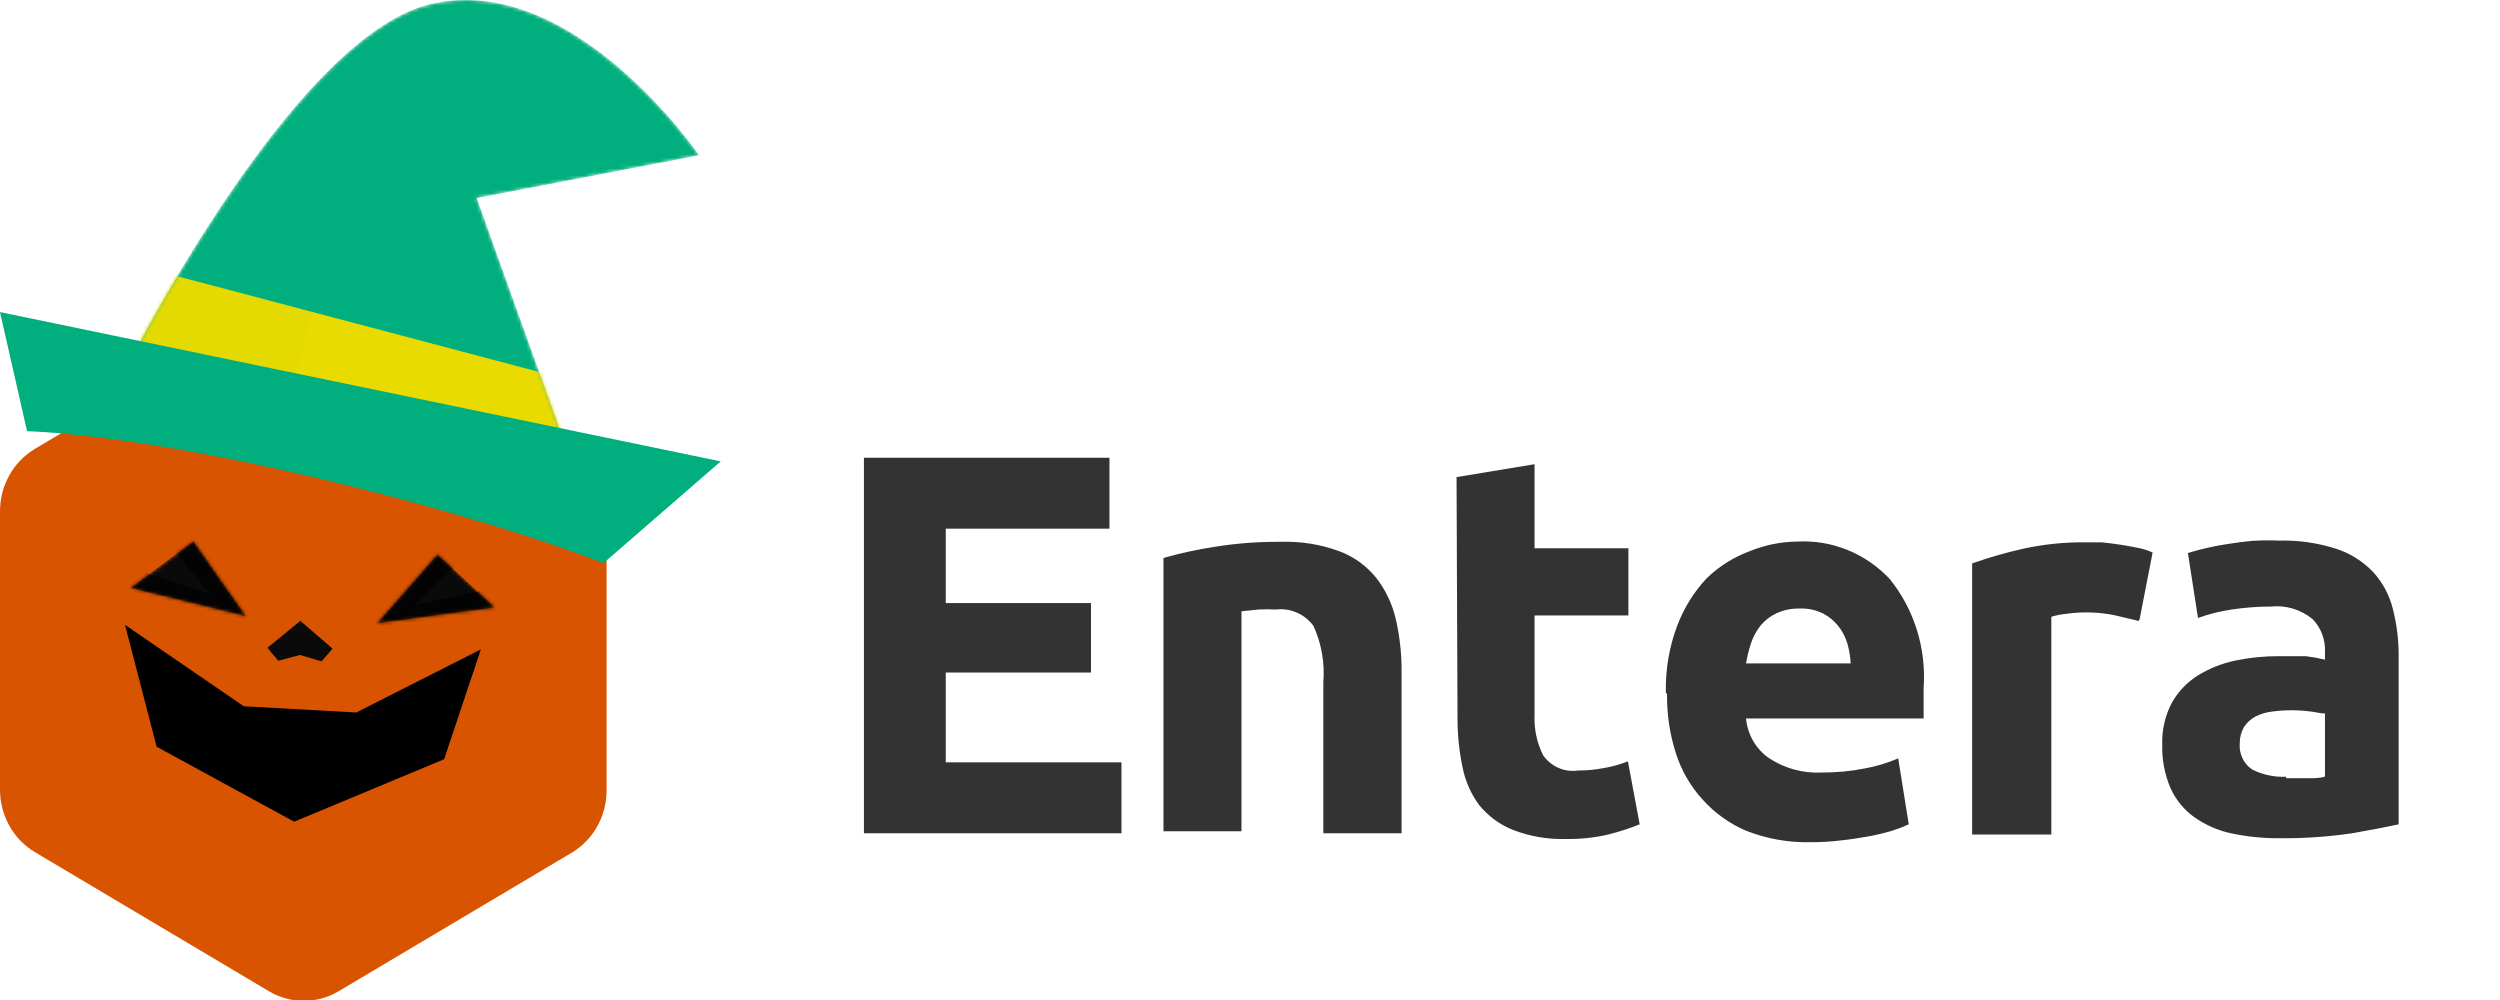 <?xml version="1.0" encoding="UTF-8"?> <svg xmlns="http://www.w3.org/2000/svg" width="705" height="282" viewBox="0 0 705 282" fill="none"><g clip-path="url(#clip0_4319_283)"><path d="M75.949 87.29C78.901 85.519 82.253 84.586 85.665 84.586C89.077 84.586 92.429 85.519 95.381 87.29L161.474 126.572C164.42 128.389 166.854 130.972 168.534 134.064C170.215 137.155 171.083 140.649 171.053 144.196V222.052C171.193 225.706 170.377 229.331 168.691 232.545C167.005 235.759 164.512 238.442 161.474 240.312L95.381 279.594C92.418 281.331 89.071 282.244 85.665 282.244C82.26 282.244 78.912 281.331 75.949 279.594L9.856 240.312C6.819 238.508 4.304 235.896 2.572 232.747C0.839 229.599 -0.047 226.028 0.003 222.406V144.55C-0.06 140.915 0.821 137.33 2.554 134.168C4.287 131.006 6.809 128.383 9.856 126.572L75.949 87.29Z" fill="#D85401"></path><path d="M243.625 234.983V129.084H312.869V149.089H266.706V170.073H307.657V189.658H266.706V214.979H316.254V234.983H243.625ZM328.099 157.343C332.861 155.991 337.699 154.94 342.584 154.195C348.742 153.205 354.967 152.738 361.198 152.796C366.816 152.604 372.419 153.506 377.714 155.454C381.778 156.967 385.377 159.575 388.138 163.009C390.771 166.414 392.643 170.379 393.621 174.62C394.749 179.522 395.294 184.549 395.245 189.588V234.983H373.179V192.386C373.618 186.934 372.66 181.458 370.404 176.508C369.183 174.857 367.568 173.563 365.716 172.754C363.865 171.944 361.841 171.647 359.845 171.892C358.176 171.793 356.504 171.793 354.836 171.892L350.098 172.381V234.424H328.099V157.343ZM410.746 134.54L432.745 130.903V154.615H459.211V173.57H432.745V201.549C432.561 205.528 433.402 209.486 435.181 213.02C436.29 214.583 437.789 215.805 439.517 216.557C441.246 217.308 443.14 217.561 444.996 217.287C447.449 217.291 449.896 217.057 452.306 216.587C454.619 216.198 456.887 215.566 459.075 214.699L462.392 232.465C459.5 233.621 456.538 234.579 453.525 235.333C449.594 236.244 445.572 236.667 441.544 236.592C436.442 236.739 431.362 235.86 426.585 234.004C422.908 232.532 419.649 230.126 417.109 227.01C414.801 223.872 413.204 220.238 412.438 216.378C411.476 211.781 411 207.091 411.017 202.388L410.746 134.54ZM469.77 195.324C469.625 188.897 470.706 182.503 472.951 176.508C474.834 171.504 477.665 166.938 481.277 163.078C484.715 159.757 488.767 157.187 493.19 155.524C497.496 153.734 502.086 152.785 506.727 152.726C511.555 152.445 516.385 153.236 520.892 155.046C525.399 156.856 529.478 159.642 532.855 163.218C539.804 171.798 543.251 182.835 542.467 193.995C542.467 195.324 542.467 196.793 542.467 198.401C542.467 200.01 542.467 201.339 542.467 202.598H492.378C492.586 204.82 493.263 206.968 494.363 208.89C495.462 210.811 496.956 212.46 498.74 213.72C503.227 216.7 508.509 218.144 513.835 217.847C517.831 217.866 521.82 217.491 525.748 216.727C529.023 216.146 532.225 215.184 535.292 213.86L538.27 232.465C536.729 233.174 535.147 233.782 533.532 234.284C531.304 234.94 529.045 235.477 526.763 235.893C524.326 236.312 521.754 236.732 518.979 237.012C516.216 237.349 513.436 237.513 510.653 237.501C504.44 237.654 498.257 236.561 492.445 234.284C487.768 232.306 483.564 229.298 480.126 225.471C476.682 221.699 474.092 217.184 472.545 212.251C470.858 206.925 470.035 201.347 470.108 195.743M521.889 187.07C521.783 185.15 521.465 183.25 520.942 181.404C520.399 179.616 519.526 177.953 518.37 176.508C517.205 175.043 515.751 173.851 514.105 173.011C511.998 171.966 509.671 171.485 507.337 171.612C505.147 171.566 502.974 172.02 500.974 172.941C499.261 173.733 497.736 174.903 496.507 176.368C495.33 177.847 494.413 179.528 493.799 181.334C493.191 183.208 492.716 185.125 492.378 187.07H521.889ZM603.115 175.109L596.346 173.5C591.887 172.592 587.313 172.45 582.809 173.081C581.342 173.218 579.892 173.499 578.477 173.92V235.333H556.14V158.882C560.734 157.264 565.412 155.91 570.151 154.825C576.154 153.479 582.285 152.845 588.427 152.936H592.691C596.076 153.273 599.442 153.786 602.777 154.475C604.244 154.742 605.675 155.188 607.041 155.804L603.386 174.55L603.115 175.109ZM644.675 219.455H650.903C652.866 219.455 654.422 219.455 655.641 218.966V201.199C654.287 201.199 652.933 200.78 651.58 200.64C648.028 200.185 644.436 200.185 640.885 200.64C639.216 200.811 637.589 201.284 636.079 202.039C634.778 202.726 633.662 203.735 632.83 204.976C632.028 206.348 631.607 207.921 631.612 209.523C631.475 210.984 631.731 212.457 632.352 213.777C632.973 215.098 633.935 216.215 635.131 217.007C638.098 218.499 641.38 219.196 644.675 219.036V219.455ZM642.577 152.447C648.078 152.297 653.565 153.077 658.822 154.755C662.762 156.04 666.339 158.296 669.246 161.33C671.921 164.262 673.831 167.848 674.796 171.752C675.923 176.179 676.47 180.743 676.421 185.321V232.465C673.24 233.165 668.908 234.004 663.29 234.983C656.564 235.976 649.776 236.443 642.983 236.382C638.438 236.423 633.902 235.977 629.446 235.053C625.666 234.285 622.075 232.739 618.886 230.507C615.965 228.451 613.628 225.626 612.117 222.323C610.441 218.431 609.632 214.201 609.748 209.943C609.629 205.794 610.587 201.688 612.524 198.052C614.303 194.959 616.79 192.364 619.766 190.497C623.012 188.503 626.559 187.085 630.258 186.301C634.313 185.455 638.44 185.033 642.577 185.042C645.42 185.042 647.992 185.042 650.226 185.042C652.047 185.261 653.855 185.588 655.641 186.021V183.923C655.725 182.209 655.461 180.496 654.866 178.894C654.272 177.292 653.36 175.836 652.189 174.62C648.844 171.874 644.591 170.593 640.343 171.052C636.651 171.049 632.963 171.33 629.31 171.892C626.084 172.361 622.91 173.158 619.834 174.27L616.991 155.944C620.628 154.831 624.338 153.99 628.092 153.426C630.393 153.076 632.762 152.726 635.267 152.517C637.701 152.364 640.141 152.341 642.577 152.447Z" fill="#333333"></path><path d="M135.617 183.118L125.245 214.096L82.945 231.721L44.167 210.572L35.252 176.206L68.739 199.162L100.464 200.925L135.617 183.118Z" fill="black"></path><mask id="mask0_4319_283" style="mask-type:luminance" maskUnits="userSpaceOnUse" x="106" y="156" width="34" height="20"><path d="M139.552 171.318L123.358 156.348L106.323 175.761L139.552 171.318Z" fill="white"></path></mask><g mask="url(#mask0_4319_283)"><path d="M139.552 171.318L123.358 156.348L106.323 175.761L139.552 171.318Z" fill="#0A0A0A"></path></g><mask id="mask1_4319_283" style="mask-type:luminance" maskUnits="userSpaceOnUse" x="106" y="156" width="34" height="20"><path d="M139.552 171.318L123.358 156.348L106.323 175.761L139.552 171.318Z" fill="white"></path></mask><g mask="url(#mask1_4319_283)"><path opacity="0.7" d="M129.946 158.068L117.044 170.58L138.189 166.066L145.109 173.543L100.786 179.837L124.109 151.93L129.946 158.068Z" fill="black"></path></g><mask id="mask2_4319_283" style="mask-type:luminance" maskUnits="userSpaceOnUse" x="36" y="152" width="34" height="22"><path d="M36.821 165.816L54.543 152.644L69.386 173.793L36.821 165.816Z" fill="white"></path></mask><g mask="url(#mask2_4319_283)"><path d="M36.821 165.816L54.543 152.644L69.386 173.793L36.821 165.816Z" fill="#0A0A0A"></path></g><mask id="mask3_4319_283" style="mask-type:luminance" maskUnits="userSpaceOnUse" x="36" y="152" width="34" height="22"><path d="M36.821 165.816L54.543 152.644L69.386 173.793L36.821 165.816Z" fill="white"></path></mask><g mask="url(#mask3_4319_283)"><path opacity="0.7" d="M47.815 153.651L59.287 167.487L38.758 160.728L31.071 167.43L74.473 178.436L54.252 148.162L47.815 153.651Z" fill="black"></path></g><path d="M75.408 182.682L84.644 175.116L84.629 175.011L84.709 175.071L84.773 175.026L84.754 175.135L93.783 182.913L90.668 186.497L84.569 184.707L78.464 186.336L75.408 182.682Z" fill="#0A0A0A"></path></g><mask id="mask4_4319_283" style="mask-type:luminance" maskUnits="userSpaceOnUse" x="33" y="0" width="165" height="136"><path d="M163.085 135.638L134.444 55.855L197.165 43.793C197.165 43.793 161.506 -8.357 121.373 1.161C81.241 10.722 33.081 108.576 33.081 108.576L163.085 135.638Z" fill="white"></path></mask><g mask="url(#mask4_4319_283)"><path d="M163.083 135.638L134.442 55.855L197.163 43.793C197.163 43.793 161.504 -8.357 121.372 1.161C81.239 10.722 33.08 108.576 33.08 108.576L163.083 135.638Z" fill="#00AF7D"></path></g><mask id="mask5_4319_283" style="mask-type:luminance" maskUnits="userSpaceOnUse" x="33" y="0" width="165" height="136"><path d="M163.085 135.638L134.444 55.855L197.165 43.793C197.165 43.793 161.506 -8.357 121.373 1.161C81.241 10.722 33.081 108.576 33.081 108.576L163.085 135.638Z" fill="white"></path></mask><g mask="url(#mask5_4319_283)"><path d="M177.913 111.734L39.794 75.198L21.943 115.287L176.334 148.358L177.913 111.734Z" fill="#E9DB00"></path></g><mask id="mask6_4319_283" style="mask-type:luminance" maskUnits="userSpaceOnUse" x="33" y="0" width="165" height="136"><path d="M163.085 135.638L134.444 55.855L197.165 43.793C197.165 43.793 161.506 -8.357 121.373 1.161C81.241 10.722 33.081 108.576 33.081 108.576L163.085 135.638Z" fill="white"></path></mask><g mask="url(#mask6_4319_283)"><path opacity="0.02" d="M185.317 11.205C185.317 11.205 149.57 -0.55 116.631 33.837C83.691 68.224 78.647 136.56 78.647 136.56L4.742 125.814C4.742 125.814 46.497 -77.175 185.317 11.205Z" fill="#00AF7D"></path></g><path d="M203.252 130.112L170.137 158.841C170.137 158.841 143.031 147.656 91.012 135.2C36.01 122.041 7.632 121.603 7.632 121.603L0 88.005L203.252 130.112Z" fill="#00AF7D"></path><defs><clipPath id="clip0_4319_283"><rect width="705" height="197.4" fill="white" transform="translate(0 84.6)"></rect></clipPath></defs></svg> 
